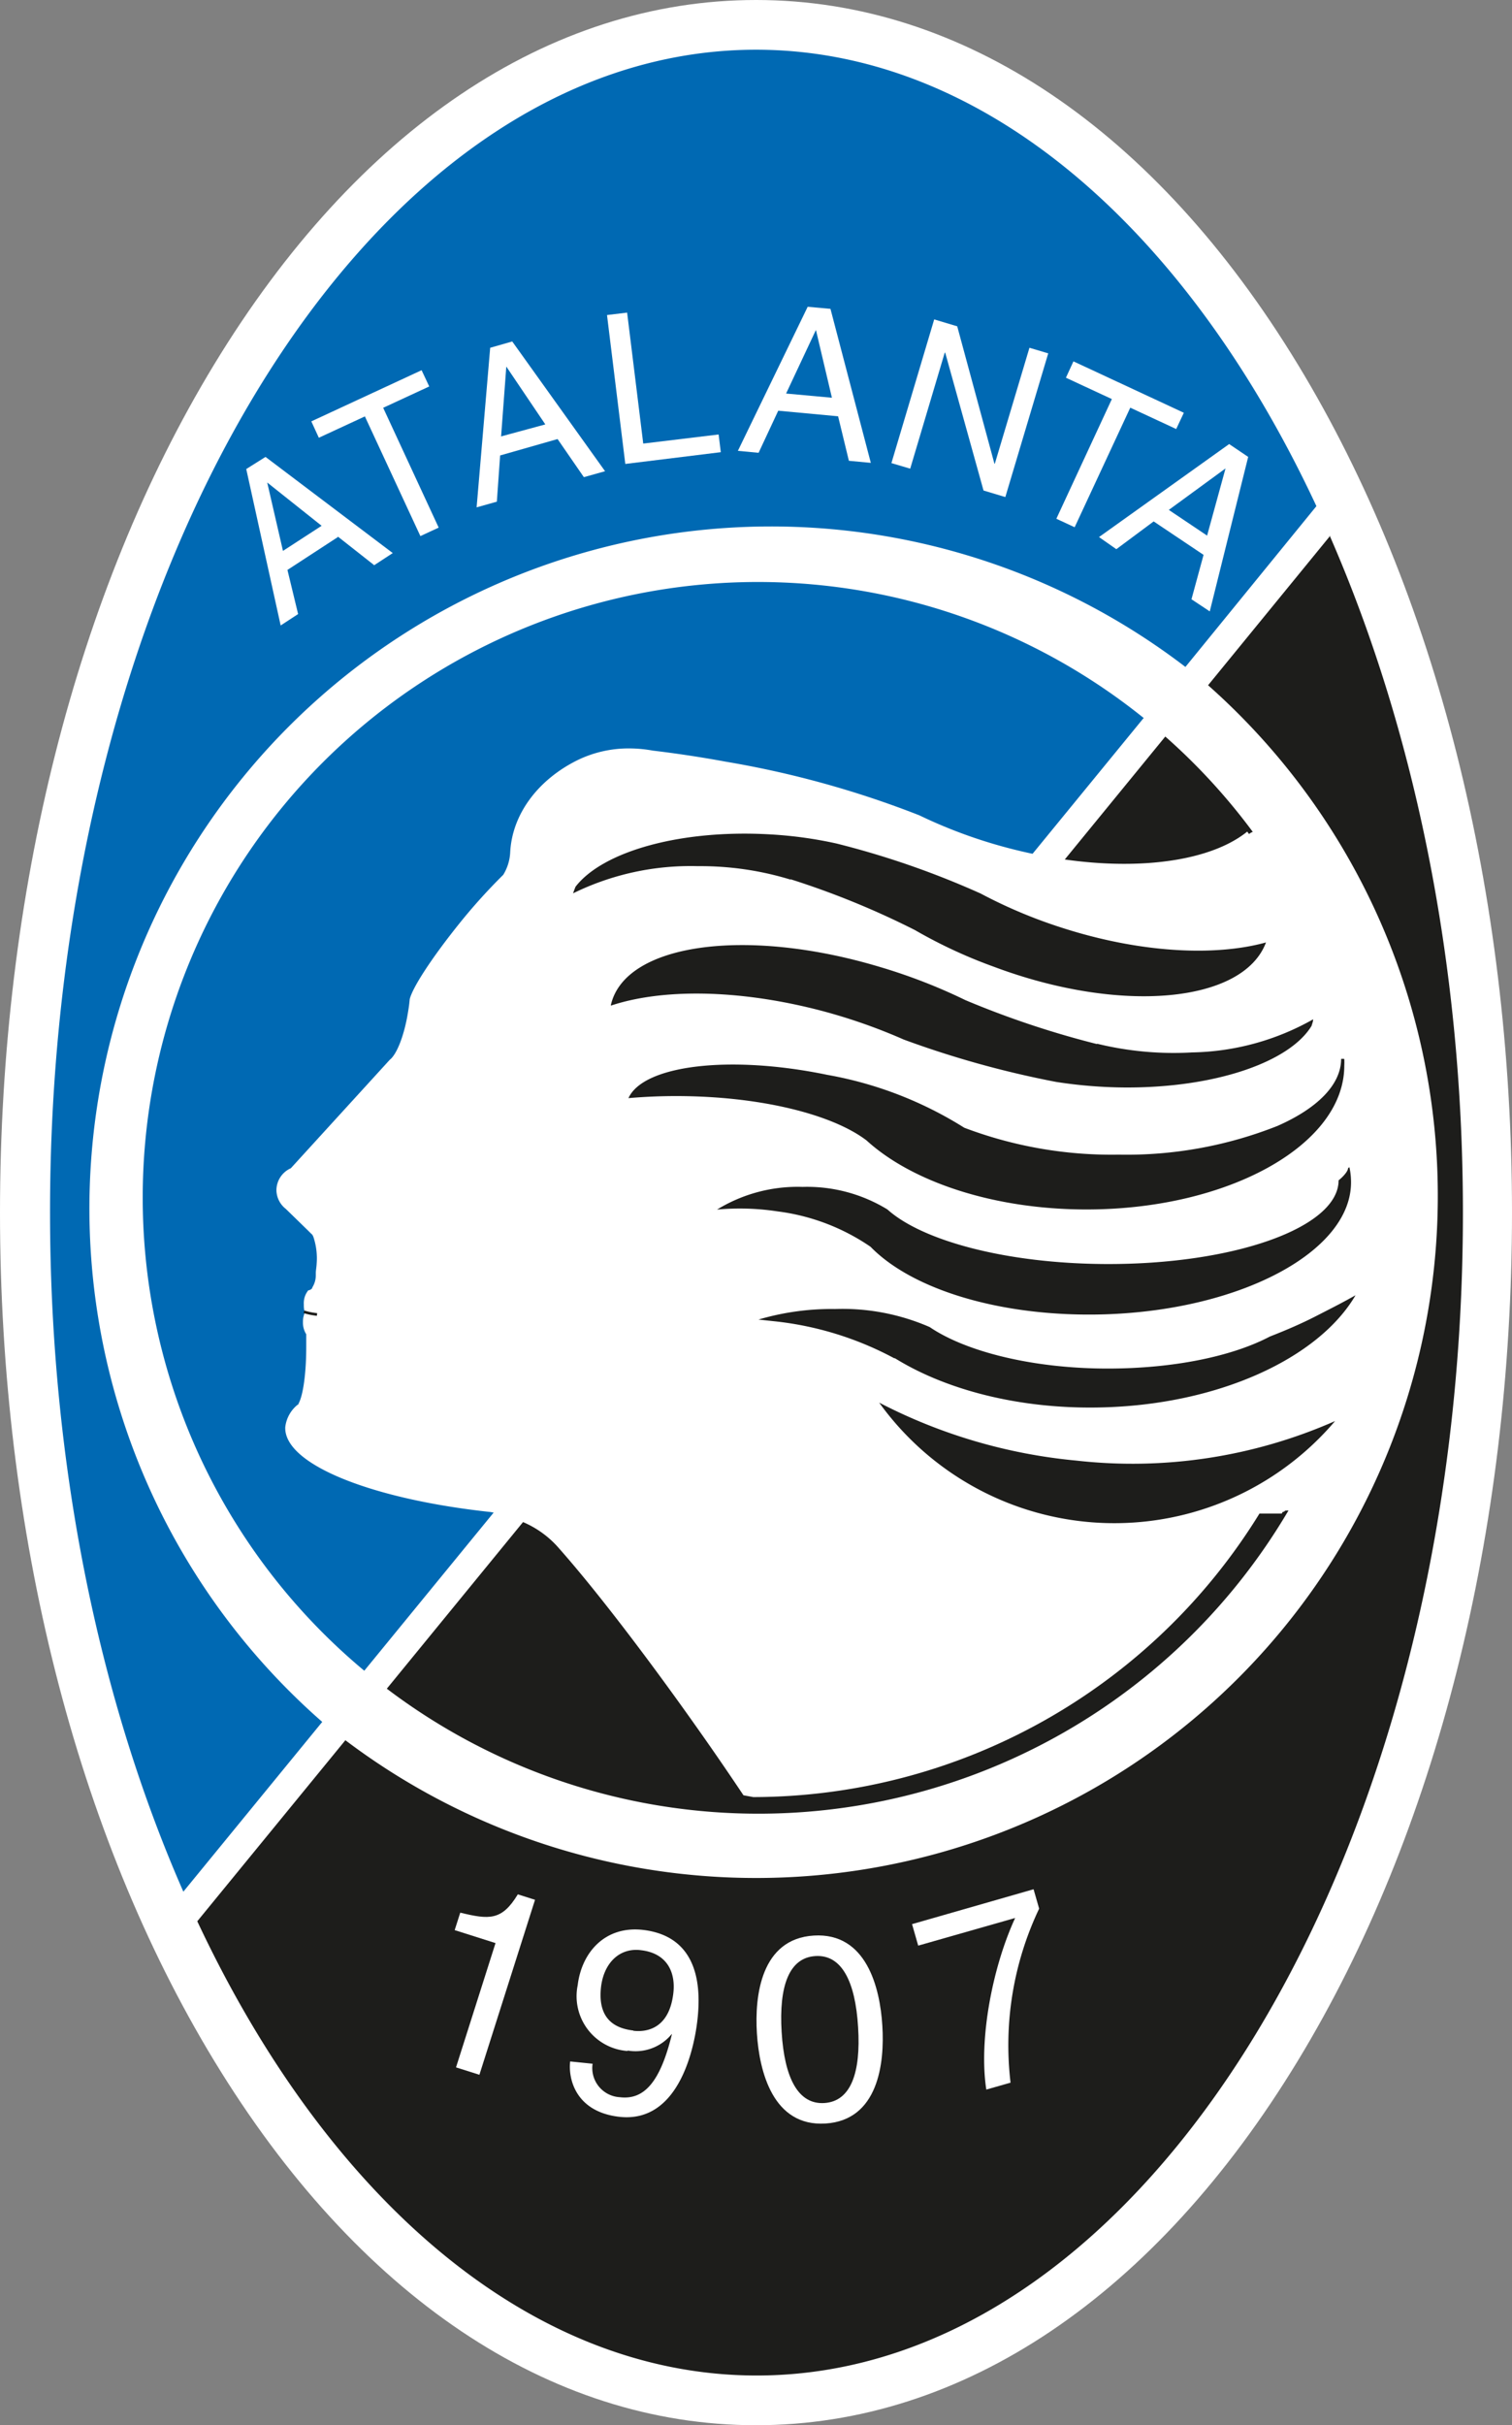 <?xml version="1.0" encoding="UTF-8"?> <svg xmlns="http://www.w3.org/2000/svg" viewBox="0 0 124.77 200"><rect x="0" y="0" width="124.77" height="200" fill="#808080" stroke="none"/><defs><style>.a,.b{fill:#fff;}.b,.c,.d{fill-rule:evenodd;}.c{fill:#1d1d1b;}.d{fill:#0069b3;}.e{fill:none;stroke:#1d1d1b;stroke-miterlimit:2.61;stroke-width:0.22px;}</style></defs><path class="a" d="M62.39,198C29.12,198,2.05,154,2.05,100S29.12,2.05,62.39,2.05,122.72,46,122.72,100,95.66,198,62.39,198Z"></path><path class="a" d="M62.39,4.1C94.58,4.1,120.67,47,120.67,100s-26.09,95.9-58.28,95.9S4.1,153,4.1,100,30.2,4.1,62.39,4.1m0-4.1C45.33,0,29.45,10.68,17.67,30.06,6.27,48.81,0,73.64,0,100s6.27,51.19,17.67,69.94C29.45,189.32,45.33,200,62.39,200s32.93-10.68,44.71-30.06c11.4-18.75,17.67-43.58,17.67-69.94S118.5,48.81,107.1,30.06C95.32,10.68,79.44,0,62.39,0Z"></path><path class="b" d="M16.23,158.44c10.68,22.76,27.4,37.46,46.16,37.46,32.1,0,58.28-43.08,58.28-95.9,0-20.8-4.06-40.1-11-55.84l-1.09-2.42C98,18.88,81.19,4.1,62.39,4.1,30.28,4.1,4.1,47.18,4.1,100c0,20.89,4.1,40.25,11,56l1.1,2.41Z"></path><path class="c" d="M109.72,44.16c6.89,15.74,11,35,11,55.84,0,52.82-26.18,95.9-58.28,95.9-18.76,0-35.48-14.7-46.16-37.46l12.22-14.93a56.25,56.25,0,0,0,71.19-87l10.08-12.33Zm-77.8,95.1L96.16,60.74a50.76,50.76,0,0,1-64.24,78.52Z"></path><path class="d" d="M62.39,4.1c18.8,0,35.57,14.78,46.24,37.64L97.82,55A56.25,56.25,0,0,0,26.59,142L15.13,156c-6.93-15.78-11-35.14-11-56C4.1,47.18,30.28,4.1,62.39,4.1Zm32,55.09L30.06,137.78A50.77,50.77,0,0,1,94.35,59.19Z"></path><path class="b" d="M61.35,148.05c-1.17-1.75-2.43-3.59-3.76-5.47-4.44-6.29-8.63-11.7-11.44-14.87v0h0a8.1,8.1,0,0,0-3.4-2.35,10.54,10.54,0,0,0-2.28-.67c-9.78-1.05-17.06-3.93-16.93-7a2.78,2.78,0,0,1,1.23-2h0a3.47,3.47,0,0,0-.29.25h0c.45-.35.79-2.39.79-4.83,0-.38,0-.74,0-1.08a1.78,1.78,0,0,1-.27-1,1.87,1.87,0,0,1,.15-.78,2.14,2.14,0,0,1-.08-.58v-.12a1.67,1.67,0,0,1,.37-1.14.48.48,0,0,0,.3-.15h0l.05-.12a1.88,1.88,0,0,0,.27-1V105c0-.25.06-.51.07-.79a5.56,5.56,0,0,0-.26-2.18h0a.9.9,0,0,0-.11-.22l0,0-.11-.1-.06-.06-.12-.12-1.89-1.84a2,2,0,0,1-.77-1.53A2,2,0,0,1,24,96.34l8.16-8.94c.59-.45,1.22-2.06,1.52-4,.06-.34.1-.67.13-1,.24-1,1.89-3.5,4.11-6.26a47.38,47.38,0,0,1,3.61-4h0l0,0h0a3.91,3.91,0,0,0,.57-1.82c.15-3.18,2.3-6,5.49-7.6l0,0,0,0a9.63,9.63,0,0,1,4.36-1,11,11,0,0,1,1.92.18c1.93.23,4,.54,6,.91a80.17,80.17,0,0,1,16,4.43,40.59,40.59,0,0,0,6.72,2.53c8.59,2.39,16.67,1.77,20.33-1.19l.15.2c.88-.75,2.51.46,3.55.46,0,.14.55.55.55.69,1.51.69,2.2,3.86,2.61,5.24l2.2,5.52c1.92,4.42,1.37,10.21,2.47,14.77.83,3.59.14,8.69,0,12.42a19.25,19.25,0,0,1-.55,2.76l-2.06,8c-.14.83-1,2.21-1,3.18-.28.27-.55,1-.83,1.24v.27c-.13,0-.55.28-.55.56-.13,0-.41.13-.55.13l-.41.42-2.47.14c0,.06-.09.09-.19.11l-.07.13h-1.84a49.16,49.16,0,0,1-41.77,23.38Z"></path><path class="b" d="M23.35,45.43l-1.3-5.64,0,0,4.49,3.57-3.22,2.09Zm4.53-1.18,3,2.36,1.53-1L21.91,37.68l-1.59,1,2.84,12.9,1.44-.94L23.72,47l4.16-2.71Z"></path><polygon class="b" points="25.69 34.75 34.79 30.53 35.42 31.87 31.62 33.63 36.2 43.51 34.69 44.21 30.11 34.34 26.31 36.1 25.69 34.75 25.69 34.75"></polygon><path class="b" d="M41.35,36l.43-5.77h0L45,35l-3.69,1Zm4.67.22,2.16,3.13,1.75-.49L42.27,28.16l-1.82.52L39.33,41.84,41,41.37l.27-3.81L46,36.21Z"></path><polygon class="b" points="53.08 36.58 59.3 35.83 59.48 37.29 51.6 38.26 50.09 25.98 51.75 25.78 53.08 36.58 53.08 36.58"></polygon><path class="b" d="M64.87,32.45l2.46-5.24h0l1.32,5.59-3.82-.35Zm4.29,1.88L70.05,38l1.81.17L68.53,25.47l-1.88-.17L60.89,37.18l1.71.16,1.62-3.47,4.94.46Z"></path><polygon class="b" points="84.95 28.68 86.5 29.14 82.96 40.99 81.16 40.45 78 29.09 77.96 29.08 75.11 38.65 73.56 38.19 77.09 26.34 78.99 26.91 82.06 38.24 82.09 38.25 84.95 28.68 84.95 28.68"></polygon><polygon class="b" points="88.58 29.8 97.69 34.04 97.06 35.38 93.27 33.62 88.68 43.48 87.17 42.78 91.75 32.91 87.96 31.15 88.58 29.8 88.58 29.8"></polygon><path class="b" d="M96.45,42.05l4.68-3.42,0,0-1.52,5.54-3.19-2.14Zm2.87,3.7-1,3.67,1.51,1L103,37.68l-1.57-1.06L90.69,44.29l1.43,1L95.2,43l4.12,2.76Z"></path><path class="b" d="M39.56,171.1l-1.93-.61,3.26-10.25-3.37-1.07.46-1.44c2.39.58,3.43.67,4.75-1.51l1.42.45L39.56,171.1Z"></path><path class="b" d="M52.26,167.45c-1.26-.15-3-.74-2.66-3.62.25-2,1.57-3.24,3.32-3,2.16.26,2.85,1.86,2.64,3.57-.36,3-2.32,3.19-3.3,3.07Zm-.48,1.65a3.86,3.86,0,0,0,3.66-1.37l0,.05c-.94,3.83-2.24,5.42-4.29,5.17a2.41,2.41,0,0,1-2.25-2.76L47.05,170c-.17,1.45.46,4.13,4,4.56,5.17.63,6.28-6.19,6.48-7.8.3-2.43.38-7-4.41-7.6-3.16-.39-5.12,1.82-5.45,4.56a4.53,4.53,0,0,0,4.13,5.42Z"></path><path class="b" d="M70.81,167.17c.24,3.78-.61,6.12-2.78,6.26s-3.3-2.08-3.53-5.86.61-6.12,2.78-6.26,3.3,2.08,3.53,5.86Zm2-.12c-.19-3.14-1.32-7.7-5.66-7.43s-4.89,4.94-4.69,8.07,1.32,7.7,5.66,7.43,4.89-4.94,4.69-8.07Z"></path><path class="b" d="M75.29,158.67l10-2.87.46,1.6a26.21,26.21,0,0,0-2.36,14.35l-2,.57c-.64-4.13.51-10.1,2.38-14.15l-8,2.28-.51-1.78Z"></path><path class="c" d="M65.24,72.54a25.37,25.37,0,0,0-7.65-1.11,22,22,0,0,0-10.3,2.24c.06-.18.13-.36.2-.54,2.24-2.91,8.66-4.75,16.07-4.32a34.08,34.08,0,0,1,5.46.75,71.13,71.13,0,0,1,11.91,4.13,40.64,40.64,0,0,0,6.61,2.79c6.44,2.09,12.65,2.42,16.93,1.24l0,0c-1.88,5-12,5.93-22.47,2A40.5,40.5,0,0,1,75.5,76.7a68.69,68.69,0,0,0-10.26-4.19v0Z"></path><path class="c" d="M90.52,86.07a26.61,26.61,0,0,0,7.84.72,21,21,0,0,0,10-2.73c0,.18-.08.36-.13.54-1.82,3-8,5.14-15.5,5.08a38.32,38.32,0,0,1-5.59-.46,80.07,80.07,0,0,1-12.56-3.49,46.15,46.15,0,0,0-7-2.43c-6.77-1.74-13-1.76-17.17-.37v-.05c1.15-5.07,11.15-6.47,22.26-3.12a46,46,0,0,1,7,2.72A75.49,75.49,0,0,0,90.52,86.1v0Z"></path><path class="c" d="M110.17,117.19a23.91,23.91,0,0,1-37.62-1.52,44.24,44.24,0,0,0,16.27,4.78,41.45,41.45,0,0,0,21.35-3.26Z"></path><path class="c" d="M111.85,106.83c-3.06,5.21-11.39,9.07-21.2,9.24-6.6.12-12.6-1.46-16.8-4.06h-.06a26.86,26.86,0,0,0-10-3.06l-1.2-.13a21.26,21.26,0,0,1,6.31-.87,18,18,0,0,1,7.82,1.49c2.94,2,8.43,3.42,14.69,3.42,5.42,0,10.26-1,13.38-2.64,1.2-.47,2.47-1,3.76-1.66s2.26-1.15,3.28-1.73Z"></path><path class="c" d="M111.35,96.25a5.27,5.27,0,0,1,.13,1c.28,5.79-8.86,10.79-20.35,11.14-8.41.25-15.81-2-19.29-5.57a17.43,17.43,0,0,0-7.67-2.92,20.59,20.59,0,0,0-5-.15,12.72,12.72,0,0,1,7.06-1.87,12.71,12.71,0,0,1,7,1.86c2.88,2.59,9.82,4.45,17.9,4.5,10.65.07,19.33-3,19.33-6.9v0c.39-.31.78-.76.78-1l0,0Z"></path><path class="c" d="M110.93,87.35a4.71,4.71,0,0,1,0,.53c0,6.53-9.56,11.86-21.27,11.86-7.67,0-14.41-2.28-18.15-5.69-2.83-2.16-8.82-3.66-15.72-3.66-1.35,0-2.67.06-3.93.17,1.22-2.72,8.36-3.59,16.41-1.92A31.51,31.51,0,0,1,79.57,93a34.32,34.32,0,0,0,12.75,2.22,33.78,33.78,0,0,0,13.1-2.37h0c3.25-1.43,5.25-3.38,5.25-5.53h.24Z"></path><path class="e" d="M25.08,108.18a5.59,5.59,0,0,0,1.08.22,5.59,5.59,0,0,1-1.08-.22"></path></svg> 